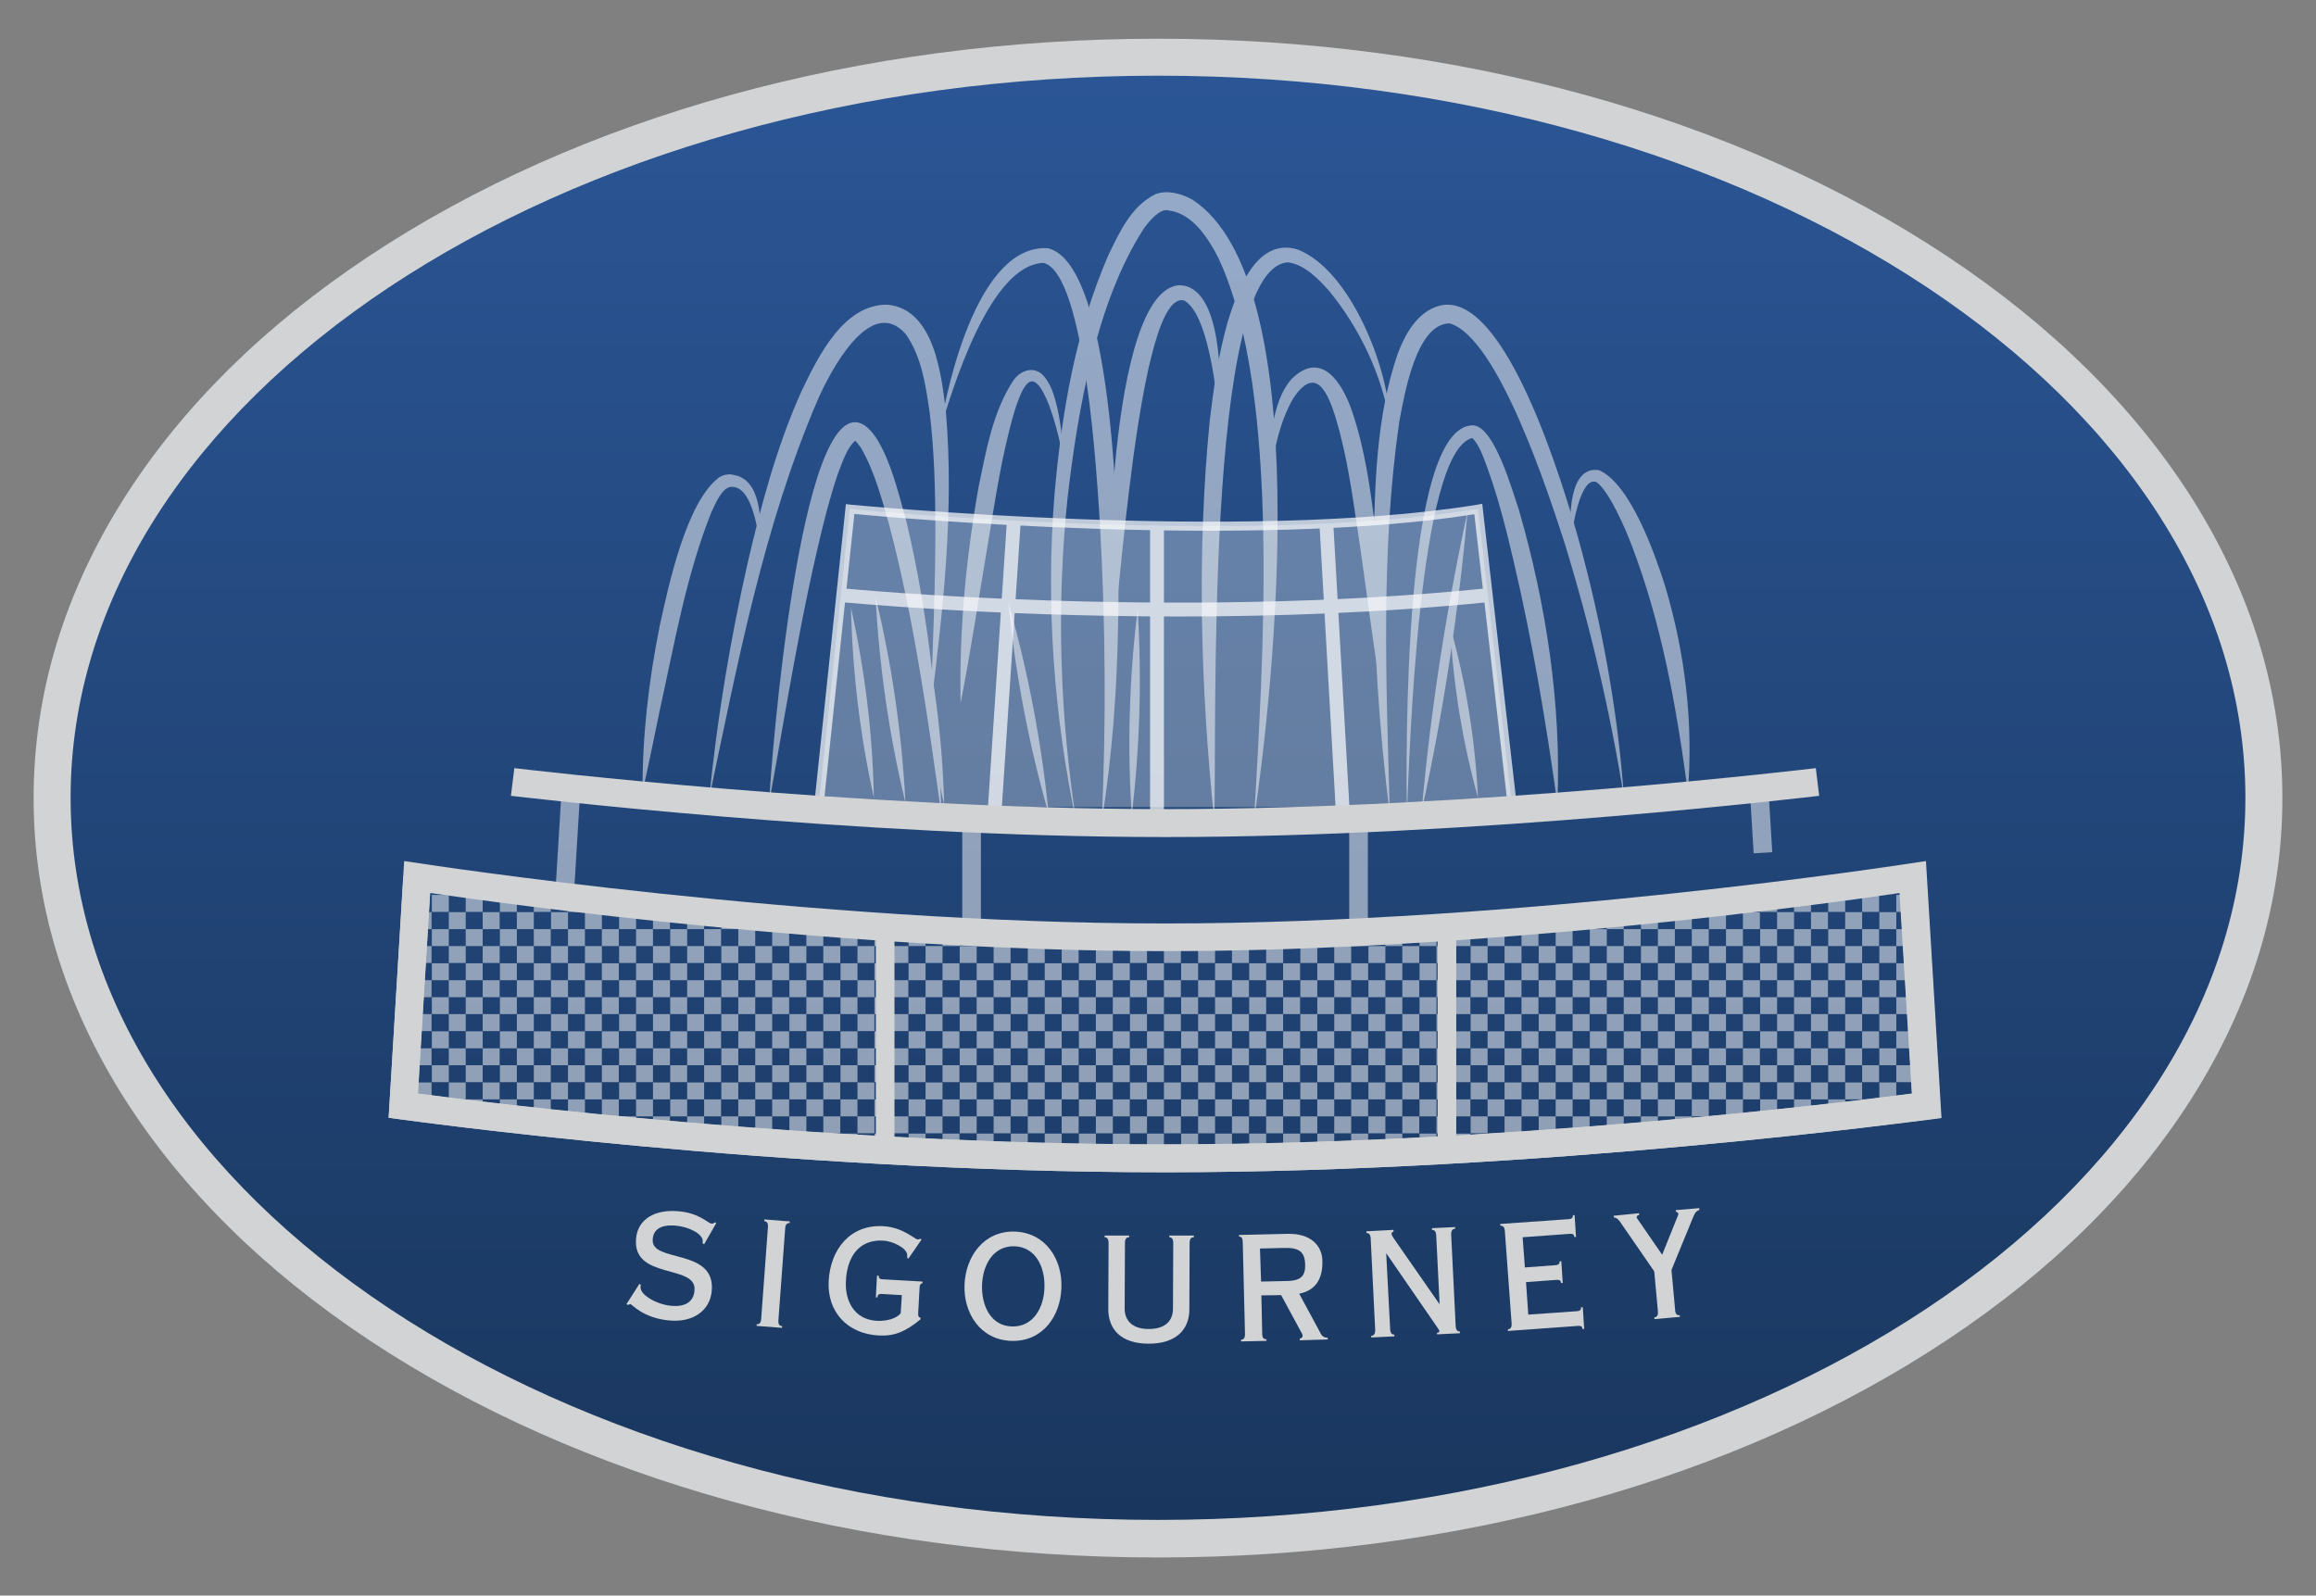 <?xml version="1.0" encoding="utf-8"?>
<!-- Generator: Adobe Illustrator 19.0.0, SVG Export Plug-In . SVG Version: 6.00 Build 0)  -->
<svg version="1.1" id="Layer_1" xmlns="http://www.w3.org/2000/svg" xmlns:xlink="http://www.w3.org/1999/xlink" x="0px" y="0px"
	 viewBox="0 0 820 565" style="enable-background:new 0 0 820 565;" xml:space="preserve">
<rect x="0" y="0" width="820" height="565" fill="#808080" stroke="none"/>
<style type="text/css">
	.st0{clip-path:url(#SVGID_2_);}
	.st1{clip-path:url(#SVGID_4_);fill:url(#SVGID_5_);}
	.st2{clip-path:url(#SVGID_7_);fill:#D1D3D4;}
	.st3{opacity:0.5;clip-path:url(#SVGID_7_);}
	.st4{clip-path:url(#SVGID_9_);fill:#FFFFFF;}
	.st5{clip-path:url(#SVGID_11_);fill:#FFFFFF;}
	.st6{opacity:0.3;clip-path:url(#SVGID_7_);}
	.st7{clip-path:url(#SVGID_13_);fill:#FFFFFF;}
	.st8{opacity:0.7;clip-path:url(#SVGID_7_);}
	.st9{clip-path:url(#SVGID_15_);fill:#FFFFFF;}
	.st10{clip-path:url(#SVGID_17_);}
	.st11{clip-path:url(#SVGID_19_);fill:#FFFFFF;}
</style>
<g>
	<defs>
		<rect id="SVGID_1_" x="-90" y="-17.5" width="1000" height="600"/>
	</defs>
	<clipPath id="SVGID_2_">
		<use xlink:href="#SVGID_1_"  style="overflow:visible;"/>
	</clipPath>
	<g class="st0">
		<defs>
			<path id="SVGID_3_" d="M134.1,96.2C59.5,145.8,18.4,211.9,18.4,282.5c0,70.6,41.1,136.7,115.7,186.3c73.8,49,171.8,76,275.9,76
				s202.1-27,275.9-76c74.6-49.5,115.7-115.7,115.7-186.3c0-70.6-41.1-136.7-115.7-186.3c-73.8-49-171.8-76-275.9-76
				C305.9,20.3,207.9,47.2,134.1,96.2"/>
		</defs>
		<clipPath id="SVGID_4_">
			<use xlink:href="#SVGID_3_"  style="overflow:visible;"/>
		</clipPath>
		
			<linearGradient id="SVGID_5_" gradientUnits="userSpaceOnUse" x1="-90" y1="582.5" x2="-89" y2="582.5" gradientTransform="matrix(0 524.472 524.472 0 -305094.875 47222.73)">
			<stop  offset="0" style="stop-color:#2B5696"/>
			<stop  offset="1" style="stop-color:#19365D"/>
		</linearGradient>
		<rect x="18.4" y="20.3" class="st1" width="783.2" height="524.5"/>
	</g>
	<g class="st0">
		<defs>
			<rect id="SVGID_6_" x="-90" y="-17.5" width="1000" height="600"/>
		</defs>
		<clipPath id="SVGID_7_">
			<use xlink:href="#SVGID_6_"  style="overflow:visible;"/>
		</clipPath>
		<path class="st2" d="M410,26.8c212.6,0,385,114.5,385,255.7S622.6,538.2,410,538.2S25,423.7,25,282.5S197.4,26.8,410,26.8
			 M410,13.7c-105.4,0-204.7,27.4-279.5,77.1c-36.9,24.5-65.9,53.2-86.3,85.2c-21.4,33.7-32.3,69.5-32.3,106.6s10.9,72.9,32.3,106.6
			c20.4,32,49.4,60.7,86.3,85.2c74.9,49.7,174.1,77.1,279.5,77.1s204.7-27.4,279.5-77.1c36.9-24.5,65.9-53.2,86.3-85.2
			c21.4-33.7,32.3-69.5,32.3-106.6s-10.9-72.9-32.3-106.6c-20.4-32-49.4-60.7-86.3-85.2C614.7,41.1,515.4,13.7,410,13.7"/>
		<path class="st2" d="M226.4,454.6l0.5,0.4c-0.1,0.3-0.1,0.5-0.1,0.8c-0.2,2.7,5.8,6.2,11,6.6c4.5,0.4,7.8-1.2,8.1-5.5
			c0.8-9.4-22-3.6-20.7-18.3c0.6-7,6.8-10.4,14.9-9.7c3.9,0.3,6.5,1.4,8.3,2.4c1.8,1,2.9,1.9,3.5,2c0.3,0,0.8,0,1.2-0.5l0.5,0.3
			l-4.3,7.5l-0.6-0.4c0.1-0.2,0.1-0.4,0.1-0.6c0.2-2.7-5-5.2-9.5-5.6c-5.8-0.5-8,1.7-8.2,4.9c-0.7,8.4,22.3,2.9,20.9,18.2
			c-0.6,7-6.6,11.2-14.8,10.5c-9.6-0.8-13.4-5.8-14-5.8c-0.3,0-0.6,0.1-0.8,0.3l-0.6-0.3L226.4,454.6z"/>
		<path class="st2" d="M275.6,467.5c-0.1,1.6,0.5,2,1.3,2.1l0,0.6l-9-0.7l0-0.6c0.8,0.1,1.5-0.3,1.6-1.9l2.4-32.5
			c0.1-1.6-0.5-2-1.3-2.1l0-0.6l9,0.7l0,0.6c-0.8-0.1-1.5,0.3-1.6,1.9L275.6,467.5z"/>
		<path class="st2" d="M326.6,453.8l0,0.6c-0.6,0.1-1,0.5-1,1.4l-0.5,9c-0.1,1.3,0.2,1.7,0.8,1.8l0,0.6c-5.4,4.4-9.3,6-14.8,5.7
			c-11.1-0.6-18.3-8.4-17.7-19.3c0.6-11.2,7.6-20.1,19.4-19.4c3.5,0.2,6.3,1.4,8.3,2.5c2,1.1,3.3,2.2,3.9,2.2c0.3,0,0.6-0.1,0.8-0.3
			l0.5,0.3l-4.7,6.8l-0.4-0.3l0-0.9c0.1-2.5-5.1-5-8.4-5.2c-8.9-0.5-12.9,6-13.3,14.3c-0.4,6.7,2.7,13.6,10.9,14.1
			c3.4,0.2,7.1-0.8,8.5-2.7l0.4-6.4l-7-0.4c-1.3-0.1-1.6,0.4-1.6,1.2l-0.6,0l0.4-7.7l0.6,0c0,0.7,0.2,1.3,1.5,1.3L326.6,453.8z"/>
		<path class="st2" d="M359.3,436.1c11,0.4,16.9,9.9,16.5,19.9c-0.3,10.1-6.7,19.2-17.8,18.8c-11-0.4-16.9-9.9-16.5-19.9
			C341.9,444.9,348.3,435.8,359.3,436.1 M358.3,469.7c7.5,0.2,11.3-6.6,11.5-13.8c0.2-7.3-3.1-14.3-10.6-14.6
			c-7.5-0.2-11.3,6.6-11.5,13.8C347.5,462.4,350.8,469.5,358.3,469.7"/>
		<path class="st2" d="M421.1,463.7c0,6.9-4.5,12.1-14.4,12.1c-10,0-14.3-5.3-14.3-12.2l0.1-23.5c0-1.6-0.7-2-1.4-2l0-0.6l8.7,0
			l0,0.6c-0.8,0-1.5,0.4-1.5,2l-0.1,23.3c0,4,2.5,7.2,8.5,7.2c6.1,0,8.6-3.1,8.6-7.2l0.1-23.3c0-1.6-0.7-2-1.4-2l0-0.6l8.7,0l0,0.6
			c-0.8,0-1.5,0.4-1.5,2L421.1,463.7z"/>
		<path class="st2" d="M446.6,458.7l0.3,13.6c0,1.6,0.7,2,1.5,1.9l0,0.6l-9,0.2l0-0.6c0.8,0,1.4-0.5,1.4-2l-0.8-32.6
			c0-1.6-0.7-2-1.3-1.9l0-0.6l17.2-0.4c8.3-0.2,12.2,4.3,12.3,9.5c0.2,6.8-2.7,10.6-8.2,11.7l7.5,13.9c0.5,1.1,1.3,1.7,2.6,1.7
			l0,0.6l-9.9,0.3l0-0.6c0.6-0.1,1-0.5,1-1c0-0.2,0-0.5-0.4-1.1l-7.2-13.3L446.6,458.7z M446.5,453.8l9.3-0.2c5-0.1,6.4-2,6.3-5.8
			c-0.1-4.8-2.4-6.1-7.8-5.9l-8.2,0.2L446.5,453.8z"/>
		<path class="st2" d="M515.4,469.6c0.1,1.6,0.8,1.9,1.5,1.9l0,0.6l-8.1,0.4l0-0.6c0.6,0,0.8-0.1,0.8-0.5c0-0.4-0.3-0.8-0.8-1.5
			l-17.9-26l-0.1,0l1.4,26.8c0.1,1.6,0.8,1.9,1.5,1.9l0,0.6l-8.2,0.4l0-0.6c0.8,0,1.4-0.5,1.4-2l-1.6-32.5c-0.1-1.6-0.8-1.9-1.5-1.9
			l0-0.6l9.6-0.5l0,0.6c-0.5,0.2-0.7,0.3-0.7,0.8c0,0.5,0.3,0.8,0.7,1.5l16.2,23.3l0.1,0l-1.2-24.3c-0.1-1.6-0.8-1.9-1.5-1.9l0-0.6
			l8.2-0.4l0,0.6c-0.8,0-1.4,0.5-1.4,2L515.4,469.6z"/>
		<path class="st2" d="M532.8,435.9c-0.1-1.6-0.8-1.9-1.6-1.9l0-0.6l24.2-1.7c1.3-0.1,1.5-0.6,1.5-1.4l0.6,0l0.5,7.7l-0.6,0
			c-0.1-0.7-0.3-1.2-1.6-1.1l-16.6,1.2l-0.1,0l0.8,10.7l0.1,0l10.7-0.8c1.3-0.1,1.5-0.6,1.5-1.4l0.6,0l0.5,7.7l-0.6,0
			c-0.1-0.7-0.3-1.2-1.6-1.1l-10.7,0.8l-0.1,0l0.8,11.5l17.2-1.2c1.3-0.1,1.5-0.6,1.5-1.4l0.6,0l0.5,7.7l-0.6,0
			c-0.1-0.7-0.3-1.2-1.6-1.1l-24.8,1.8l0-0.6c0.8-0.1,1.4-0.5,1.3-2.1L532.8,435.9z"/>
		<path class="st2" d="M580.3,429.6l0.1,0.6c-0.7,0.2-0.9,0.3-0.9,0.8c0,0.4,0.4,0.8,0.6,1.1l8.4,12.2l5.6-13.9
			c0.1-0.2,0.1-0.4,0.1-0.7c0-0.3-0.3-0.5-0.8-0.6l-0.1-0.6l8.3-0.7l0.1,0.6c-1.5,0.6-1.7,1.4-2.4,3l-7.5,18.3l1.3,14.2
			c0.1,1.6,0.8,1.9,1.6,1.8l0.1,0.6l-9,0.8l-0.1-0.6c0.8-0.1,1.4-0.5,1.3-2.1l-1.3-14.2l-12.2-17.7c-0.4-0.5-1-1.3-2.1-1.4l-0.1-0.6
			L580.3,429.6z"/>
		<g class="st3">
			<g>
				<defs>
					<rect id="SVGID_8_" x="196.6" y="277.4" width="431.8" height="51.8"/>
				</defs>
				<clipPath id="SVGID_9_">
					<use xlink:href="#SVGID_8_"  style="overflow:visible;"/>
				</clipPath>
				
					<rect x="603.8" y="294.2" transform="matrix(6.078351e-002 0.998 -0.998 6.078351e-002 882.903 -343.255)" class="st4" width="40" height="6.6"/>
				
					<rect x="197.8" y="277.5" transform="matrix(0.998 6.083376e-002 -6.083376e-002 0.998 18.471 -11.681)" class="st4" width="6.6" height="40"/>
				<rect x="340.7" y="289.1" class="st4" width="6.6" height="40"/>
				<rect x="477.7" y="289.1" class="st4" width="6.6" height="40"/>
			</g>
		</g>
		<g class="st3">
			<g>
				<defs>
					<rect id="SVGID_10_" x="227.5" y="68" width="370.7" height="223.1"/>
				</defs>
				<clipPath id="SVGID_11_">
					<use xlink:href="#SVGID_10_"  style="overflow:visible;"/>
				</clipPath>
				<path class="st5" d="M340.1,249c-0.5-25.7,1.9-51.4,6.4-76.7c2.7-12.8,4.9-26.1,12.1-37.3c2.5-3.9,7.6-5.7,11-1.8
					c2.5,3,3.4,6.2,4.3,9.4c1.6,6.3,2.3,12.7,2.5,19.2c-1.3-6.3-2.8-12.5-5-18.4c-5.5-13.9-8.8-8.6-12.3,2.5
					c-4.4,15.1-6.7,30.9-9.3,46.5C346.7,210.6,343.7,230.8,340.1,249"/>
				<path class="st5" d="M444,290.4c3-54.1,9.9-150.9-12.6-199c-3.7-7.3-9.4-16-17.8-16.9c-2.6-0.7-6,2.8-8.6,6.4
					c-16.9,26.1-23.4,64.4-27,95.2c-4,38.2-2.8,76.9,3.1,115.1c-8-37.8-10.8-76.8-7.8-115.5c2.5-29,7.4-58.3,19.1-85.3
					c3.9-8,8-17.3,16.6-21.6c4.3-1.7,9.4-0.2,13.2,1.9C466.2,99.6,451.1,242.6,444,290.4"/>
				<path class="st5" d="M269.1,192.4c-1-5.5-3-20-9.9-20c-3.4-0.3-6,6.2-7.3,8.9c-9,22.5-13.1,46.7-18.3,70.2
					c-2,9.6-3.9,19.2-6.1,28.8c-0.1-19.7,2.2-39.4,6.1-58.8c3.1-14.1,9.3-43.4,20.8-52.3c1.4-1,3.4-1.5,5.2-1.1l-0.4,0
					C269.6,169.2,269.6,184.6,269.1,192.4"/>
				<path class="st5" d="M272.3,284.4C273,268.9,283.3,140.5,305,150c8.5,4,13.4,25.8,15.9,34.6c8.1,34,11.6,69,12.4,103.9
					c-4.8-34.4-9.6-68.8-18.4-102.4c-2.7-9.4-5.2-19.1-10.1-27.6c-0.7-1-1.5-2-2-2.4c-0.3-0.2-0.3-0.1,0.1-0.1
					c-2.5,1.9-4.2,6.4-5.5,9.8c-2,5.2-3.5,10.8-5,16.3C283.8,215.8,278.5,250.2,272.3,284.4"/>
				<path class="st5" d="M251.1,282.6c2.8-28,7.4-55.8,13.6-83.2c4.8-20.6,10.3-41.3,19-60.7c5.8-12.1,14.9-31.2,30.7-30.8
					c16.5,1.8,18.9,24.9,20.5,37.8c3,35.2-1,70.6-5.4,105.4c0.9-28.1,2.4-56.1,1.3-84c-0.3-7-0.8-13.9-1.6-20.7
					c-1.4-9.8-2.9-20.3-8.6-28.2c-12.5-13.9-26.6,13.3-31,23.2C270.3,186.3,261.2,234.8,251.1,282.6"/>
				<path class="st5" d="M332.7,152.8c3-18.4,14.1-66.4,38.3-64.9c24.3,5.6,25.5,109.4,24.9,132.1c-0.4,23.6-2,47.2-5.8,70.5
					c1.6-35.3,1.3-70.5-0.7-105.7c-1-15.2-5.1-88-19.9-91.7C350.6,93.6,337.3,137.2,332.7,152.8"/>
				<path class="st5" d="M393.3,233c-2-20.7-0.9-129.5,24-132c15.7-0.2,15.1,35.3,14.5,46.2c-1.5-9.8-4-35.8-12.5-40.8
					C403,101.9,396.1,217.3,393.3,233"/>
				<path class="st5" d="M429.9,290.4c-4.8-46.9-6.2-94.2-1.6-141.3c1.4-11.8,3.1-23.6,6.4-35.2c3.3-10.6,10-29.9,24.6-25.6
					c18.9,7.2,32.6,42.5,32.8,61.5c-2.8-17.1-10.7-33.6-21.6-46.9c-3.9-4.3-8.6-9.2-14.4-10C426.2,94.3,431,262,429.9,290.4"/>
				<path class="st5" d="M449.4,170.2c-0.4-6.9,0.1-13.9,1.4-20.8c1.1-5.3,2.7-10.8,6.4-15.1c10.8-10.8,18.3,1.7,21.6,11.6
					c4.5,13.4,6.4,27.2,8.1,41.1c2.2,20.6,3.3,41.3,2.8,62.1c-3.6-20.4-5.9-40.8-9-61.3c-2-13.4-3.9-27-7.8-39.9
					c-2.8-9-7.1-18.9-15.1-6.7C452.8,149.9,451,160.2,449.4,170.2"/>
				<path class="st5" d="M492.1,288.6c-3.9-30.9-5.9-62.1-5.8-93.2c0.5-23.5,0.8-47.6,8.6-70.2c2.6-6.9,7-15,15-17
					c23.3-5.5,43.9,64.8,48.9,82.4c8.3,30.1,14,60.9,16.2,92c-4.9-30.7-12-61-21.1-90.5c-5.5-17-23.6-72.9-40.7-77.6
					c-11.9,0.2-16,25.5-17.8,35C488.8,195.3,490.8,242.2,492.1,288.6"/>
				<path class="st5" d="M498.1,289.1c-0.2-20.5-1.7-138.6,23.5-138.5c7.6,0.5,13.9,23.4,16.2,30c9.7,33.7,15.1,69,13.6,104
					c-4-28.9-8.8-57.3-15.4-85.5c-2.6-11.2-5.4-22.4-9.3-33.2c-1.4-3.7-2.8-8.2-5.4-10.8C502.1,159.7,499,267.8,498.1,289.1"/>
				<path class="st5" d="M556.2,190.9c-0.6-7-0.9-26.2,10-24.4c11.2,5,19.9,30.1,23.4,41.2c7,23.5,10,48.3,8,72.7
					c-4-29.8-9.2-59.5-20-87.6c-2.1-5.5-4.6-11-7.5-16c-1.3-2.1-3-4.8-4.9-6.1C559.5,168.6,556.8,186.9,556.2,190.9"/>
				<path class="st5" d="M301.3,215.2c4.9,22.1,7.7,44.7,8.1,67.3C304.5,260.4,301.8,237.8,301.3,215.2"/>
				<path class="st5" d="M310,211.4c5.8,23.9,9.3,48.3,10.6,72.9C314.8,260.4,311.3,236,310,211.4"/>
				<path class="st5" d="M325.6,215.8c5.1,22.7,8.1,45.9,8.7,69.2C329.2,262.3,326.3,239.1,325.6,215.8"/>
				<path class="st5" d="M357,213.3c7,24.5,11.8,49.6,14.3,75C364.3,263.8,359.5,238.6,357,213.3"/>
				<path class="st5" d="M402.8,215.8c1.5,24.3,0.8,48.7-2.1,72.9C399.1,264.4,399.8,240,402.8,215.8"/>
				<path class="st5" d="M519.6,181.2c-3.2,35.7-8.6,71.2-16.3,106.3C506.5,251.7,512,216.2,519.6,181.2"/>
				<path class="st5" d="M523.3,282.5c-5.5-19.8-8.8-40.3-9.9-60.8C519,241.5,522.3,261.9,523.3,282.5"/>
			</g>
		</g>
		<g class="st6">
			<g>
				<defs>
					<rect id="SVGID_12_" x="289.8" y="180.2" width="245.7" height="105.6"/>
				</defs>
				<clipPath id="SVGID_13_">
					<use xlink:href="#SVGID_12_"  style="overflow:visible;"/>
				</clipPath>
				<path class="st7" d="M289.8,285.8l11.1-105.6c0,0,138.3,13.7,222.4,0l12.1,105.6"/>
			</g>
		</g>
		<g class="st8">
			<g>
				<defs>
					<rect id="SVGID_14_" x="288.2" y="178.3" width="248.9" height="111.2"/>
				</defs>
				<clipPath id="SVGID_15_">
					<use xlink:href="#SVGID_14_"  style="overflow:visible;"/>
				</clipPath>
				<path class="st9" d="M533.9,286l-11.9-103.9c-78.6,12.4-203.8,1.4-219.5-0.1L291.5,286l-3.3-0.3l11.3-107.2l1.6,0.2
					c1.4,0.1,139.1,13.5,222,0l1.7-0.3l12.3,107.3L533.9,286z"/>
				<path class="st9" d="M417.4,218.3c-67.5,0-119.1-5.1-119.9-5.1l0.5-4.9c1.2,0.1,116.8,11.4,228.6,0l0.5,4.9
					C489.5,217,451.4,218.3,417.4,218.3"/>
				
					<rect x="353" y="184.3" transform="matrix(0.998 6.607275e-002 -6.607275e-002 0.998 16.401 -22.971)" class="st9" width="4.9" height="104.4"/>
				
					<rect x="420.4" y="234.9" transform="matrix(5.682510e-002 0.998 -0.998 5.682510e-002 682.589 -247.771)" class="st9" width="104.1" height="4.9"/>
				<rect x="407.2" y="185.4" class="st9" width="4.9" height="103.9"/>
			</g>
		</g>
		<path class="st2" d="M412.5,296.4c-110.5,0-230.4-14.5-231.6-14.6l1.2-9.8c1.2,0.1,120.6,14.5,230.4,14.5
			c110.9,0,229.2-14.4,230.4-14.5l1.2,9.8C642.9,281.9,524,296.4,412.5,296.4"/>
		<g class="st3">
			<g>
				<defs>
					<rect id="SVGID_16_" x="128.7" y="310.4" width="584.9" height="103"/>
				</defs>
				<clipPath id="SVGID_17_">
					<use xlink:href="#SVGID_16_"  style="overflow:visible;"/>
				</clipPath>
				<g class="st10">
					<defs>
						<path id="SVGID_18_" d="M682.2,391.4c0,0-133.9,18.7-269.7,18.7c-138.9,0-269.7-18.7-269.7-18.7l4.9-81
							c0,0,137.1,21.4,264.8,21.4c129,0,264.8-21.4,264.8-21.4L682.2,391.4z"/>
					</defs>
					<clipPath id="SVGID_19_">
						<use xlink:href="#SVGID_18_"  style="overflow:visible;"/>
					</clipPath>
					<path class="st11" d="M134.7,323h-6v-6h6V323z M140.8,323h-6v6h6V323z M134.7,329h-6v6h6V329z M140.8,335h-6v6h6V335z
						 M134.7,341.1h-6v6h6V341.1z M140.8,347.1h-6v6h6V347.1z M134.7,353.1h-6v6h6V353.1z M140.8,359.1h-6v6h6V359.1z M134.7,365.2
						h-6v6h6V365.2z M140.8,371.2h-6v6h6V371.2z M134.7,377.2h-6v6h6V377.2z M140.8,383.3h-6v6h6V383.3z M134.7,389.3h-6v6h6V389.3z
						 M140.8,395.3h-6v6h6V395.3z M134.7,401.4h-6v6h6V401.4z M140.8,407.4h-6v6h6V407.4z M146.8,316.9h-6v6h6V316.9z M152.8,323h-6
						v6h6V323z M146.8,329h-6v6h6V329z M152.8,335h-6v6h6V335z M146.8,341.1h-6v6h6V341.1z M152.8,347.1h-6v6h6V347.1z M146.8,353.1
						h-6v6h6V353.1z M152.8,359.1h-6v6h6V359.1z M146.8,365.2h-6v6h6V365.2z M152.8,371.2h-6v6h6V371.2z M146.8,377.2h-6v6h6V377.2z
						 M152.8,383.3h-6v6h6V383.3z M146.8,389.3h-6v6h6V389.3z M152.8,395.3h-6v6h6V395.3z M146.8,401.4h-6v6h6V401.4z M152.8,407.4
						h-6v6h6V407.4z M158.9,316.9h-6v6h6V316.9z M164.9,323h-6v6h6V323z M158.9,329h-6v6h6V329z M164.9,335h-6v6h6V335z
						 M158.9,341.1h-6v6h6V341.1z M164.9,347.1h-6v6h6V347.1z M158.9,353.1h-6v6h6V353.1z M164.9,359.1h-6v6h6V359.1z M158.9,365.2
						h-6v6h6V365.2z M164.9,371.2h-6v6h6V371.2z M158.9,377.2h-6v6h6V377.2z M164.9,383.3h-6v6h6V383.3z M158.9,389.3h-6v6h6V389.3z
						 M164.9,395.3h-6v6h6V395.3z M158.9,401.4h-6v6h6V401.4z M164.9,407.4h-6v6h6V407.4z M170.9,316.9h-6v6h6V316.9z M176.9,323h-6
						v6h6V323z M170.9,329h-6v6h6V329z M176.9,335h-6v6h6V335z M170.9,341.1h-6v6h6V341.1z M176.9,347.1h-6v6h6V347.1z M170.9,353.1
						h-6v6h6V353.1z M176.9,359.1h-6v6h6V359.1z M170.9,365.2h-6v6h6V365.2z M176.9,371.2h-6v6h6V371.2z M170.9,377.2h-6v6h6V377.2z
						 M176.9,383.3h-6v6h6V383.3z M170.9,389.3h-6v6h6V389.3z M176.9,395.3h-6v6h6V395.3z M170.9,401.4h-6v6h6V401.4z M176.9,407.4
						h-6v6h6V407.4z M183,316.9h-6v6h6V316.9z M189,323h-6v6h6V323z M183,329h-6v6h6V329z M189,335h-6v6h6V335z M183,341.1h-6v6h6
						V341.1z M189,347.1h-6v6h6V347.1z M183,353.1h-6v6h6V353.1z M189,359.1h-6v6h6V359.1z M183,365.2h-6v6h6V365.2z M189,371.2h-6
						v6h6V371.2z M183,377.2h-6v6h6V377.2z M189,383.3h-6v6h6V383.3z M183,389.3h-6v6h6V389.3z M189,395.3h-6v6h6V395.3z M183,401.4
						h-6v6h6V401.4z M189,407.4h-6v6h6V407.4z M195,316.9h-6v6h6V316.9z M201.1,323h-6v6h6V323z M195,329h-6v6h6V329z M201.1,335h-6
						v6h6V335z M195,341.1h-6v6h6V341.1z M201.1,347.1h-6v6h6V347.1z M195,353.1h-6v6h6V353.1z M201.1,359.1h-6v6h6V359.1z
						 M195,365.2h-6v6h6V365.2z M201.1,371.2h-6v6h6V371.2z M195,377.2h-6v6h6V377.2z M201.1,383.3h-6v6h6V383.3z M195,389.3h-6v6h6
						V389.3z M201.1,395.3h-6v6h6V395.3z M195,401.4h-6v6h6V401.4z M201.1,407.4h-6v6h6V407.4z M207.1,316.9h-6v6h6V316.9z
						 M213.1,323h-6v6h6V323z M207.1,329h-6v6h6V329z M213.1,335h-6v6h6V335z M207.1,341.1h-6v6h6V341.1z M213.1,347.1h-6v6h6V347.1
						z M207.1,353.1h-6v6h6V353.1z M213.1,359.1h-6v6h6V359.1z M207.1,365.2h-6v6h6V365.2z M213.1,371.2h-6v6h6V371.2z M207.1,377.2
						h-6v6h6V377.2z M213.1,383.3h-6v6h6V383.3z M207.1,389.3h-6v6h6V389.3z M213.1,395.3h-6v6h6V395.3z M207.1,401.4h-6v6h6V401.4z
						 M213.1,407.4h-6v6h6V407.4z M219.1,316.9h-6v6h6V316.9z M225.2,323h-6v6h6V323z M219.1,329h-6v6h6V329z M225.2,335h-6v6h6V335
						z M219.1,341.1h-6v6h6V341.1z M225.2,347.1h-6v6h6V347.1z M219.1,353.1h-6v6h6V353.1z M225.2,359.1h-6v6h6V359.1z M219.1,365.2
						h-6v6h6V365.2z M225.2,371.2h-6v6h6V371.2z M219.1,377.2h-6v6h6V377.2z M225.2,383.3h-6v6h6V383.3z M219.1,389.3h-6v6h6V389.3z
						 M225.2,395.3h-6v6h6V395.3z M219.1,401.4h-6v6h6V401.4z M225.2,407.4h-6v6h6V407.4z M231.2,316.9h-6v6h6V316.9z M237.2,323h-6
						v6h6V323z M231.2,329h-6v6h6V329z M237.2,335h-6v6h6V335z M231.2,341.1h-6v6h6V341.1z M237.2,347.1h-6v6h6V347.1z M231.2,353.1
						h-6v6h6V353.1z M237.2,359.1h-6v6h6V359.1z M231.2,365.2h-6v6h6V365.2z M237.2,371.2h-6v6h6V371.2z M231.2,377.2h-6v6h6V377.2z
						 M237.2,383.3h-6v6h6V383.3z M231.2,389.3h-6v6h6V389.3z M237.2,395.3h-6v6h6V395.3z M231.2,401.4h-6v6h6V401.4z M237.2,407.4
						h-6v6h6V407.4z M243.3,316.9h-6v6h6V316.9z M249.3,323h-6v6h6V323z M243.3,329h-6v6h6V329z M249.3,335h-6v6h6V335z
						 M243.3,341.1h-6v6h6V341.1z M249.3,347.1h-6v6h6V347.1z M243.3,353.1h-6v6h6V353.1z M249.3,359.1h-6v6h6V359.1z M243.3,365.2
						h-6v6h6V365.2z M249.3,371.2h-6v6h6V371.2z M243.3,377.2h-6v6h6V377.2z M249.3,383.3h-6v6h6V383.3z M243.3,389.3h-6v6h6V389.3z
						 M249.3,395.3h-6v6h6V395.3z M243.3,401.4h-6v6h6V401.4z M249.3,407.4h-6v6h6V407.4z M255.3,316.9h-6v6h6V316.9z M261.4,323h-6
						v6h6V323z M255.3,329h-6v6h6V329z M261.4,335h-6v6h6V335z M255.3,341.1h-6v6h6V341.1z M261.4,347.1h-6v6h6V347.1z M255.3,353.1
						h-6v6h6V353.1z M261.4,359.1h-6v6h6V359.1z M255.3,365.2h-6v6h6V365.2z M261.4,371.2h-6v6h6V371.2z M255.3,377.2h-6v6h6V377.2z
						 M261.4,383.3h-6v6h6V383.3z M255.3,389.3h-6v6h6V389.3z M261.4,395.3h-6v6h6V395.3z M255.3,401.4h-6v6h6V401.4z M261.4,407.4
						h-6v6h6V407.4z M267.4,316.9h-6v6h6V316.9z M273.4,323h-6v6h6V323z M267.4,329h-6v6h6V329z M273.4,335h-6v6h6V335z
						 M267.4,341.1h-6v6h6V341.1z M273.4,347.1h-6v6h6V347.1z M267.4,353.1h-6v6h6V353.1z M273.4,359.1h-6v6h6V359.1z M267.4,365.2
						h-6v6h6V365.2z M273.4,371.2h-6v6h6V371.2z M267.4,377.2h-6v6h6V377.2z M273.4,383.3h-6v6h6V383.3z M267.4,389.3h-6v6h6V389.3z
						 M273.4,395.3h-6v6h6V395.3z M267.4,401.4h-6v6h6V401.4z M273.4,407.4h-6v6h6V407.4z M279.4,316.9h-6v6h6V316.9z M285.5,323h-6
						v6h6V323z M279.4,329h-6v6h6V329z M285.5,335h-6v6h6V335z M279.4,341.1h-6v6h6V341.1z M285.5,347.1h-6v6h6V347.1z M279.4,353.1
						h-6v6h6V353.1z M285.5,359.1h-6v6h6V359.1z M279.4,365.2h-6v6h6V365.2z M285.5,371.2h-6v6h6V371.2z M279.4,377.2h-6v6h6V377.2z
						 M285.5,383.3h-6v6h6V383.3z M279.4,389.3h-6v6h6V389.3z M285.5,395.3h-6v6h6V395.3z M279.4,401.4h-6v6h6V401.4z M285.5,407.4
						h-6v6h6V407.4z M291.5,316.9h-6v6h6V316.9z M297.5,323h-6v6h6V323z M291.5,329h-6v6h6V329z M297.5,335h-6v6h6V335z
						 M291.5,341.1h-6v6h6V341.1z M297.5,347.1h-6v6h6V347.1z M291.5,353.1h-6v6h6V353.1z M297.5,359.1h-6v6h6V359.1z M291.5,365.2
						h-6v6h6V365.2z M297.5,371.2h-6v6h6V371.2z M291.5,377.2h-6v6h6V377.2z M297.5,383.3h-6v6h6V383.3z M291.5,389.3h-6v6h6V389.3z
						 M297.5,395.3h-6v6h6V395.3z M291.5,401.4h-6v6h6V401.4z M297.5,407.4h-6v6h6V407.4z M303.6,316.9h-6v6h6V316.9z M309.6,323h-6
						v6h6V323z M303.6,329h-6v6h6V329z M309.6,335h-6v6h6V335z M303.6,341.1h-6v6h6V341.1z M309.6,347.1h-6v6h6V347.1z M303.6,353.1
						h-6v6h6V353.1z M309.6,359.1h-6v6h6V359.1z M303.6,365.2h-6v6h6V365.2z M309.6,371.2h-6v6h6V371.2z M303.6,377.2h-6v6h6V377.2z
						 M309.6,383.3h-6v6h6V383.3z M303.6,389.3h-6v6h6V389.3z M309.6,395.3h-6v6h6V395.3z M303.6,401.4h-6v6h6V401.4z M309.6,407.4
						h-6v6h6V407.4z M315.6,316.9h-6v6h6V316.9z M321.6,323h-6v6h6V323z M315.6,329h-6v6h6V329z M321.6,335h-6v6h6V335z
						 M315.6,341.1h-6v6h6V341.1z M321.6,347.1h-6v6h6V347.1z M315.6,353.1h-6v6h6V353.1z M321.6,359.1h-6v6h6V359.1z M315.6,365.2
						h-6v6h6V365.2z M321.6,371.2h-6v6h6V371.2z M315.6,377.2h-6v6h6V377.2z M321.6,383.3h-6v6h6V383.3z M315.6,389.3h-6v6h6V389.3z
						 M321.6,395.3h-6v6h6V395.3z M315.6,401.4h-6v6h6V401.4z M321.6,407.4h-6v6h6V407.4z M327.7,316.9h-6v6h6V316.9z M333.7,323h-6
						v6h6V323z M327.7,329h-6v6h6V329z M333.7,335h-6v6h6V335z M327.7,341.1h-6v6h6V341.1z M333.7,347.1h-6v6h6V347.1z M327.7,353.1
						h-6v6h6V353.1z M333.7,359.1h-6v6h6V359.1z M327.7,365.2h-6v6h6V365.2z M333.7,371.2h-6v6h6V371.2z M327.7,377.2h-6v6h6V377.2z
						 M333.7,383.3h-6v6h6V383.3z M327.7,389.3h-6v6h6V389.3z M333.7,395.3h-6v6h6V395.3z M327.7,401.4h-6v6h6V401.4z M333.7,407.4
						h-6v6h6V407.4z M339.7,316.9h-6v6h6V316.9z M345.8,323h-6v6h6V323z M339.7,329h-6v6h6V329z M345.8,335h-6v6h6V335z
						 M339.7,341.1h-6v6h6V341.1z M345.8,347.1h-6v6h6V347.1z M339.7,353.1h-6v6h6V353.1z M345.8,359.1h-6v6h6V359.1z M339.7,365.2
						h-6v6h6V365.2z M345.8,371.2h-6v6h6V371.2z M339.7,377.2h-6v6h6V377.2z M345.8,383.3h-6v6h6V383.3z M339.7,389.3h-6v6h6V389.3z
						 M345.8,395.3h-6v6h6V395.3z M339.7,401.4h-6v6h6V401.4z M345.8,407.4h-6v6h6V407.4z M351.8,316.9h-6v6h6V316.9z M357.8,323h-6
						v6h6V323z M351.8,329h-6v6h6V329z M357.8,335h-6v6h6V335z M351.8,341.1h-6v6h6V341.1z M357.8,347.1h-6v6h6V347.1z M351.8,353.1
						h-6v6h6V353.1z M357.8,359.1h-6v6h6V359.1z M351.8,365.2h-6v6h6V365.2z M357.8,371.2h-6v6h6V371.2z M351.8,377.2h-6v6h6V377.2z
						 M357.8,383.3h-6v6h6V383.3z M351.8,389.3h-6v6h6V389.3z M357.8,395.3h-6v6h6V395.3z M351.8,401.4h-6v6h6V401.4z M357.8,407.4
						h-6v6h6V407.4z M363.9,316.9h-6v6h6V316.9z M369.9,323h-6v6h6V323z M363.9,329h-6v6h6V329z M369.9,335h-6v6h6V335z
						 M363.9,341.1h-6v6h6V341.1z M369.9,347.1h-6v6h6V347.1z M363.9,353.1h-6v6h6V353.1z M369.9,359.1h-6v6h6V359.1z M363.9,365.2
						h-6v6h6V365.2z M369.9,371.2h-6v6h6V371.2z M363.9,377.2h-6v6h6V377.2z M369.9,383.3h-6v6h6V383.3z M363.9,389.3h-6v6h6V389.3z
						 M369.9,395.3h-6v6h6V395.3z M363.9,401.4h-6v6h6V401.4z M369.9,407.4h-6v6h6V407.4z M375.9,316.9h-6v6h6V316.9z M381.9,323h-6
						v6h6V323z M375.9,329h-6v6h6V329z M381.9,335h-6v6h6V335z M375.9,341.1h-6v6h6V341.1z M381.9,347.1h-6v6h6V347.1z M375.9,353.1
						h-6v6h6V353.1z M381.9,359.1h-6v6h6V359.1z M375.9,365.2h-6v6h6V365.2z M381.9,371.2h-6v6h6V371.2z M375.9,377.2h-6v6h6V377.2z
						 M381.9,383.3h-6v6h6V383.3z M375.9,389.3h-6v6h6V389.3z M381.9,395.3h-6v6h6V395.3z M375.9,401.4h-6v6h6V401.4z M381.9,407.4
						h-6v6h6V407.4z M388,316.9h-6v6h6V316.9z M394,323h-6v6h6V323z M388,329h-6v6h6V329z M394,335h-6v6h6V335z M388,341.1h-6v6h6
						V341.1z M394,347.1h-6v6h6V347.1z M388,353.1h-6v6h6V353.1z M394,359.1h-6v6h6V359.1z M388,365.2h-6v6h6V365.2z M394,371.2h-6
						v6h6V371.2z M388,377.2h-6v6h6V377.2z M394,383.3h-6v6h6V383.3z M388,389.3h-6v6h6V389.3z M394,395.3h-6v6h6V395.3z M388,401.4
						h-6v6h6V401.4z M394,407.4h-6v6h6V407.4z M400,316.9h-6v6h6V316.9z M406.1,323h-6v6h6V323z M400,329h-6v6h6V329z M406.1,335h-6
						v6h6V335z M400,341.1h-6v6h6V341.1z M406.1,347.1h-6v6h6V347.1z M400,353.1h-6v6h6V353.1z M406.1,359.1h-6v6h6V359.1z
						 M400,365.2h-6v6h6V365.2z M406.1,371.2h-6v6h6V371.2z M400,377.2h-6v6h6V377.2z M406.1,383.3h-6v6h6V383.3z M400,389.3h-6v6h6
						V389.3z M406.1,395.3h-6v6h6V395.3z M400,401.4h-6v6h6V401.4z M406.1,407.4h-6v6h6V407.4z M412.1,316.9h-6v6h6V316.9z
						 M418.1,323h-6v6h6V323z M412.1,329h-6v6h6V329z M418.1,335h-6v6h6V335z M412.1,341.1h-6v6h6V341.1z M418.1,347.1h-6v6h6V347.1
						z M412.1,353.1h-6v6h6V353.1z M418.1,359.1h-6v6h6V359.1z M412.1,365.2h-6v6h6V365.2z M418.1,371.2h-6v6h6V371.2z M412.1,377.2
						h-6v6h6V377.2z M418.1,383.3h-6v6h6V383.3z M412.1,389.3h-6v6h6V389.3z M418.1,395.3h-6v6h6V395.3z M412.1,401.4h-6v6h6V401.4z
						 M418.1,407.4h-6v6h6V407.4z M424.2,316.9h-6v6h6V316.9z M430.2,323h-6v6h6V323z M424.2,329h-6v6h6V329z M430.2,335h-6v6h6V335
						z M424.2,341.1h-6v6h6V341.1z M430.2,347.1h-6v6h6V347.1z M424.2,353.1h-6v6h6V353.1z M430.2,359.1h-6v6h6V359.1z M424.2,365.2
						h-6v6h6V365.2z M430.2,371.2h-6v6h6V371.2z M424.2,377.2h-6v6h6V377.2z M430.2,383.3h-6v6h6V383.3z M424.2,389.3h-6v6h6V389.3z
						 M430.2,395.3h-6v6h6V395.3z M424.2,401.4h-6v6h6V401.4z M430.2,407.4h-6v6h6V407.4z M436.2,316.9h-6v6h6V316.9z M442.2,323h-6
						v6h6V323z M436.2,329h-6v6h6V329z M442.2,335h-6v6h6V335z M436.2,341.1h-6v6h6V341.1z M442.2,347.1h-6v6h6V347.1z M436.2,353.1
						h-6v6h6V353.1z M442.2,359.1h-6v6h6V359.1z M436.2,365.2h-6v6h6V365.2z M442.2,371.2h-6v6h6V371.2z M436.2,377.2h-6v6h6V377.2z
						 M442.2,383.3h-6v6h6V383.3z M436.2,389.3h-6v6h6V389.3z M442.2,395.3h-6v6h6V395.3z M436.2,401.4h-6v6h6V401.4z M442.2,407.4
						h-6v6h6V407.4z M448.3,316.9h-6v6h6V316.9z M454.3,323h-6v6h6V323z M448.3,329h-6v6h6V329z M454.3,335h-6v6h6V335z
						 M448.3,341.1h-6v6h6V341.1z M454.3,347.1h-6v6h6V347.1z M448.3,353.1h-6v6h6V353.1z M454.3,359.1h-6v6h6V359.1z M448.3,365.2
						h-6v6h6V365.2z M454.3,371.2h-6v6h6V371.2z M448.3,377.2h-6v6h6V377.2z M454.3,383.3h-6v6h6V383.3z M448.3,389.3h-6v6h6V389.3z
						 M454.3,395.3h-6v6h6V395.3z M448.3,401.4h-6v6h6V401.4z M454.3,407.4h-6v6h6V407.4z M460.3,316.9h-6v6h6V316.9z M466.4,323h-6
						v6h6V323z M460.3,329h-6v6h6V329z M466.4,335h-6v6h6V335z M460.3,341.1h-6v6h6V341.1z M466.4,347.1h-6v6h6V347.1z M460.3,353.1
						h-6v6h6V353.1z M466.4,359.1h-6v6h6V359.1z M460.3,365.2h-6v6h6V365.2z M466.4,371.2h-6v6h6V371.2z M460.3,377.2h-6v6h6V377.2z
						 M466.4,383.3h-6v6h6V383.3z M460.3,389.3h-6v6h6V389.3z M466.4,395.3h-6v6h6V395.3z M460.3,401.4h-6v6h6V401.4z M466.4,407.4
						h-6v6h6V407.4z M472.4,316.9h-6v6h6V316.9z M478.4,323h-6v6h6V323z M472.4,329h-6v6h6V329z M478.4,335h-6v6h6V335z
						 M472.4,341.1h-6v6h6V341.1z M478.4,347.1h-6v6h6V347.1z M472.4,353.1h-6v6h6V353.1z M478.4,359.1h-6v6h6V359.1z M472.4,365.2
						h-6v6h6V365.2z M478.4,371.2h-6v6h6V371.2z M472.4,377.2h-6v6h6V377.2z M478.4,383.3h-6v6h6V383.3z M472.4,389.3h-6v6h6V389.3z
						 M478.4,395.3h-6v6h6V395.3z M472.4,401.4h-6v6h6V401.4z M478.4,407.4h-6v6h6V407.4z M484.4,316.9h-6v6h6V316.9z M490.5,323h-6
						v6h6V323z M484.4,329h-6v6h6V329z M490.5,335h-6v6h6V335z M484.4,341.1h-6v6h6V341.1z M490.5,347.1h-6v6h6V347.1z M484.4,353.1
						h-6v6h6V353.1z M490.5,359.1h-6v6h6V359.1z M484.4,365.2h-6v6h6V365.2z M490.5,371.2h-6v6h6V371.2z M484.4,377.2h-6v6h6V377.2z
						 M490.5,383.3h-6v6h6V383.3z M484.4,389.3h-6v6h6V389.3z M490.5,395.3h-6v6h6V395.3z M484.4,401.4h-6v6h6V401.4z M490.5,407.4
						h-6v6h6V407.4z M496.5,316.9h-6v6h6V316.9z M502.5,323h-6v6h6V323z M496.5,329h-6v6h6V329z M502.5,335h-6v6h6V335z
						 M496.5,341.1h-6v6h6V341.1z M502.5,347.1h-6v6h6V347.1z M496.5,353.1h-6v6h6V353.1z M502.5,359.1h-6v6h6V359.1z M496.5,365.2
						h-6v6h6V365.2z M502.5,371.2h-6v6h6V371.2z M496.5,377.2h-6v6h6V377.2z M502.5,383.3h-6v6h6V383.3z M496.5,389.3h-6v6h6V389.3z
						 M502.5,395.3h-6v6h6V395.3z M496.5,401.4h-6v6h6V401.4z M502.5,407.4h-6v6h6V407.4z M508.6,316.9h-6v6h6V316.9z M514.6,323h-6
						v6h6V323z M508.6,329h-6v6h6V329z M514.6,335h-6v6h6V335z M508.6,341.1h-6v6h6V341.1z M514.6,347.1h-6v6h6V347.1z M508.6,353.1
						h-6v6h6V353.1z M514.6,359.1h-6v6h6V359.1z M508.6,365.2h-6v6h6V365.2z M514.6,371.2h-6v6h6V371.2z M508.6,377.2h-6v6h6V377.2z
						 M514.6,383.3h-6v6h6V383.3z M508.6,389.3h-6v6h6V389.3z M514.6,395.3h-6v6h6V395.3z M508.6,401.4h-6v6h6V401.4z M514.6,407.4
						h-6v6h6V407.4z M520.6,316.9h-6v6h6V316.9z M526.7,323h-6v6h6V323z M520.6,329h-6v6h6V329z M526.7,335h-6v6h6V335z
						 M520.6,341.1h-6v6h6V341.1z M526.7,347.1h-6v6h6V347.1z M520.6,353.1h-6v6h6V353.1z M526.7,359.1h-6v6h6V359.1z M520.6,365.2
						h-6v6h6V365.2z M526.7,371.2h-6v6h6V371.2z M520.6,377.2h-6v6h6V377.2z M526.7,383.3h-6v6h6V383.3z M520.6,389.3h-6v6h6V389.3z
						 M526.7,395.3h-6v6h6V395.3z M520.6,401.4h-6v6h6V401.4z M526.7,407.4h-6v6h6V407.4z M532.7,316.9h-6v6h6V316.9z M538.7,323h-6
						v6h6V323z M532.7,329h-6v6h6V329z M538.7,335h-6v6h6V335z M532.7,341.1h-6v6h6V341.1z M538.7,347.1h-6v6h6V347.1z M532.7,353.1
						h-6v6h6V353.1z M538.7,359.1h-6v6h6V359.1z M532.7,365.2h-6v6h6V365.2z M538.7,371.2h-6v6h6V371.2z M532.7,377.2h-6v6h6V377.2z
						 M538.7,383.3h-6v6h6V383.3z M532.7,389.3h-6v6h6V389.3z M538.7,395.3h-6v6h6V395.3z M532.7,401.4h-6v6h6V401.4z M538.7,407.4
						h-6v6h6V407.4z M544.7,316.9h-6v6h6V316.9z M550.8,323h-6v6h6V323z M544.7,329h-6v6h6V329z M550.8,335h-6v6h6V335z
						 M544.7,341.1h-6v6h6V341.1z M550.8,347.1h-6v6h6V347.1z M544.7,353.1h-6v6h6V353.1z M550.8,359.1h-6v6h6V359.1z M544.7,365.2
						h-6v6h6V365.2z M550.8,371.2h-6v6h6V371.2z M544.7,377.2h-6v6h6V377.2z M550.8,383.3h-6v6h6V383.3z M544.7,389.3h-6v6h6V389.3z
						 M550.8,395.3h-6v6h6V395.3z M544.7,401.4h-6v6h6V401.4z M550.8,407.4h-6v6h6V407.4z M556.8,316.9h-6v6h6V316.9z M562.8,323h-6
						v6h6V323z M556.8,329h-6v6h6V329z M562.8,335h-6v6h6V335z M556.8,341.1h-6v6h6V341.1z M562.8,347.1h-6v6h6V347.1z M556.8,353.1
						h-6v6h6V353.1z M562.8,359.1h-6v6h6V359.1z M556.8,365.2h-6v6h6V365.2z M562.8,371.2h-6v6h6V371.2z M556.8,377.2h-6v6h6V377.2z
						 M562.8,383.3h-6v6h6V383.3z M556.8,389.3h-6v6h6V389.3z M562.8,395.3h-6v6h6V395.3z M556.8,401.4h-6v6h6V401.4z M562.8,407.4
						h-6v6h6V407.4z M568.9,316.9h-6v6h6V316.9z M574.9,323h-6v6h6V323z M568.9,329h-6v6h6V329z M574.9,335h-6v6h6V335z
						 M568.9,341.1h-6v6h6V341.1z M574.9,347.1h-6v6h6V347.1z M568.9,353.1h-6v6h6V353.1z M574.9,359.1h-6v6h6V359.1z M568.9,365.2
						h-6v6h6V365.2z M574.9,371.2h-6v6h6V371.2z M568.9,377.2h-6v6h6V377.2z M574.9,383.3h-6v6h6V383.3z M568.9,389.3h-6v6h6V389.3z
						 M574.9,395.3h-6v6h6V395.3z M568.9,401.4h-6v6h6V401.4z M574.9,407.4h-6v6h6V407.4z M580.9,316.9h-6v6h6V316.9z M587,323h-6v6
						h6V323z M580.9,329h-6v6h6V329z M587,335h-6v6h6V335z M580.9,341.1h-6v6h6V341.1z M587,347.1h-6v6h6V347.1z M580.9,353.1h-6v6
						h6V353.1z M587,359.1h-6v6h6V359.1z M580.9,365.2h-6v6h6V365.2z M587,371.2h-6v6h6V371.2z M580.9,377.2h-6v6h6V377.2z
						 M587,383.3h-6v6h6V383.3z M580.9,389.3h-6v6h6V389.3z M587,395.3h-6v6h6V395.3z M580.9,401.4h-6v6h6V401.4z M587,407.4h-6v6h6
						V407.4z M593,316.9h-6v6h6V316.9z M599,323h-6v6h6V323z M593,329h-6v6h6V329z M599,335h-6v6h6V335z M593,341.1h-6v6h6V341.1z
						 M599,347.1h-6v6h6V347.1z M593,353.1h-6v6h6V353.1z M599,359.1h-6v6h6V359.1z M593,365.2h-6v6h6V365.2z M599,371.2h-6v6h6
						V371.2z M593,377.2h-6v6h6V377.2z M599,383.3h-6v6h6V383.3z M593,389.3h-6v6h6V389.3z M599,395.3h-6v6h6V395.3z M593,401.4h-6
						v6h6V401.4z M599,407.4h-6v6h6V407.4z M605,316.9h-6v6h6V316.9z M611.1,323h-6v6h6V323z M605,329h-6v6h6V329z M611.1,335h-6v6
						h6V335z M605,341.1h-6v6h6V341.1z M611.1,347.1h-6v6h6V347.1z M605,353.1h-6v6h6V353.1z M611.1,359.1h-6v6h6V359.1z M605,365.2
						h-6v6h6V365.2z M611.1,371.2h-6v6h6V371.2z M605,377.2h-6v6h6V377.2z M611.1,383.3h-6v6h6V383.3z M605,389.3h-6v6h6V389.3z
						 M611.1,395.3h-6v6h6V395.3z M605,401.4h-6v6h6V401.4z M611.1,407.4h-6v6h6V407.4z M617.1,316.9h-6v6h6V316.9z M623.1,323h-6v6
						h6V323z M617.1,329h-6v6h6V329z M623.1,335h-6v6h6V335z M617.1,341.1h-6v6h6V341.1z M623.1,347.1h-6v6h6V347.1z M617.1,353.1
						h-6v6h6V353.1z M623.1,359.1h-6v6h6V359.1z M617.1,365.2h-6v6h6V365.2z M623.1,371.2h-6v6h6V371.2z M617.1,377.2h-6v6h6V377.2z
						 M623.1,383.3h-6v6h6V383.3z M617.1,389.3h-6v6h6V389.3z M623.1,395.3h-6v6h6V395.3z M617.1,401.4h-6v6h6V401.4z M623.1,407.4
						h-6v6h6V407.4z M629.2,316.9h-6v6h6V316.9z M635.2,323h-6v6h6V323z M629.2,329h-6v6h6V329z M635.2,335h-6v6h6V335z
						 M629.2,341.1h-6v6h6V341.1z M635.2,347.1h-6v6h6V347.1z M629.2,353.1h-6v6h6V353.1z M635.2,359.1h-6v6h6V359.1z M629.2,365.2
						h-6v6h6V365.2z M635.2,371.2h-6v6h6V371.2z M629.2,377.2h-6v6h6V377.2z M635.2,383.3h-6v6h6V383.3z M629.2,389.3h-6v6h6V389.3z
						 M635.2,395.3h-6v6h6V395.3z M629.2,401.4h-6v6h6V401.4z M635.2,407.4h-6v6h6V407.4z M641.2,316.9h-6v6h6V316.9z M647.2,323h-6
						v6h6V323z M641.2,329h-6v6h6V329z M647.2,335h-6v6h6V335z M641.2,341.1h-6v6h6V341.1z M647.2,347.1h-6v6h6V347.1z M641.2,353.1
						h-6v6h6V353.1z M647.2,359.1h-6v6h6V359.1z M641.2,365.2h-6v6h6V365.2z M647.2,371.2h-6v6h6V371.2z M641.2,377.2h-6v6h6V377.2z
						 M647.2,383.3h-6v6h6V383.3z M641.2,389.3h-6v6h6V389.3z M647.2,395.3h-6v6h6V395.3z M641.2,401.4h-6v6h6V401.4z M647.2,407.4
						h-6v6h6V407.4z M653.3,316.9h-6v6h6V316.9z M659.3,323h-6v6h6V323z M653.3,329h-6v6h6V329z M659.3,335h-6v6h6V335z
						 M653.3,341.1h-6v6h6V341.1z M659.3,347.1h-6v6h6V347.1z M653.3,353.1h-6v6h6V353.1z M659.3,359.1h-6v6h6V359.1z M653.3,365.2
						h-6v6h6V365.2z M659.3,371.2h-6v6h6V371.2z M653.3,377.2h-6v6h6V377.2z M659.3,383.3h-6v6h6V383.3z M653.3,389.3h-6v6h6V389.3z
						 M659.3,395.3h-6v6h6V395.3z M653.3,401.4h-6v6h6V401.4z M659.3,407.4h-6v6h6V407.4z M665.3,316.9h-6v6h6V316.9z M671.4,323h-6
						v6h6V323z M665.3,329h-6v6h6V329z M671.4,335h-6v6h6V335z M665.3,341.1h-6v6h6V341.1z M671.4,347.1h-6v6h6V347.1z M665.3,353.1
						h-6v6h6V353.1z M671.4,359.1h-6v6h6V359.1z M665.3,365.2h-6v6h6V365.2z M671.4,371.2h-6v6h6V371.2z M665.3,377.2h-6v6h6V377.2z
						 M671.4,383.3h-6v6h6V383.3z M665.3,389.3h-6v6h6V389.3z M671.4,395.3h-6v6h6V395.3z M665.3,401.4h-6v6h6V401.4z M671.4,407.4
						h-6v6h6V407.4z M677.4,316.9h-6v6h6V316.9z M683.4,323h-6v6h6V323z M677.4,329h-6v6h6V329z M683.4,335h-6v6h6V335z
						 M677.4,341.1h-6v6h6V341.1z M683.4,347.1h-6v6h6V347.1z M677.4,353.1h-6v6h6V353.1z M683.4,359.1h-6v6h6V359.1z M677.4,365.2
						h-6v6h6V365.2z M683.4,371.2h-6v6h6V371.2z M677.4,377.2h-6v6h6V377.2z M683.4,383.3h-6v6h6V383.3z M677.4,389.3h-6v6h6V389.3z
						 M683.4,395.3h-6v6h6V395.3z M677.4,401.4h-6v6h6V401.4z M683.4,407.4h-6v6h6V407.4z M689.5,316.9h-6v6h6V316.9z M695.5,323h-6
						v6h6V323z M689.5,329h-6v6h6V329z M695.5,335h-6v6h6V335z M689.5,341.1h-6v6h6V341.1z M695.5,347.1h-6v6h6V347.1z M689.5,353.1
						h-6v6h6V353.1z M695.5,359.1h-6v6h6V359.1z M689.5,365.2h-6v6h6V365.2z M695.5,371.2h-6v6h6V371.2z M689.5,377.2h-6v6h6V377.2z
						 M695.5,383.3h-6v6h6V383.3z M689.5,389.3h-6v6h6V389.3z M695.5,395.3h-6v6h6V395.3z M689.5,401.4h-6v6h6V401.4z M695.5,407.4
						h-6v6h6V407.4z M701.5,316.9h-6v6h6V316.9z M707.5,323h-6v6h6V323z M701.5,329h-6v6h6V329z M707.5,335h-6v6h6V335z
						 M701.5,341.1h-6v6h6V341.1z M707.5,347.1h-6v6h6V347.1z M701.5,353.1h-6v6h6V353.1z M707.5,359.1h-6v6h6V359.1z M701.5,365.2
						h-6v6h6V365.2z M707.5,371.2h-6v6h6V371.2z M701.5,377.2h-6v6h6V377.2z M707.5,383.3h-6v6h6V383.3z M701.5,389.3h-6v6h6V389.3z
						 M707.5,395.3h-6v6h6V395.3z M701.5,401.4h-6v6h6V401.4z M707.5,407.4h-6v6h6V407.4z M713.6,316.9h-6v6h6V316.9z M713.6,329h-6
						v6h6V329z M713.6,341.1h-6v6h6V341.1z M713.6,353.1h-6v6h6V353.1z M713.6,365.2h-6v6h6V365.2z M713.6,377.2h-6v6h6V377.2z
						 M713.6,389.3h-6v6h6V389.3z M713.6,401.4h-6v6h6V401.4z"/>
				</g>
			</g>
		</g>
		<path class="st2" d="M412.5,415.1c-137.7,0-269.1-18.6-270.4-18.7l-4.5-0.6l5.5-90.9l5.4,0.8c1.4,0.2,138.2,21.3,264,21.3
			c127.1,0,262.7-21.1,264-21.3l5.4-0.8l5.5,91l-4.5,0.6C681.5,396.5,547.1,415.1,412.5,415.1 M148,387.2
			c24.2,3.2,141.9,18,264.5,18c120,0,240-14.8,264.5-18l-4.3-71c-26.5,3.9-146.7,20.6-260.2,20.6c-112.5,0-233.6-16.7-260.2-20.6
			L148,387.2z"/>
		<rect x="310.1" y="328.2" class="st2" width="6.6" height="79.1"/>
		<rect x="509" y="328.2" class="st2" width="6.6" height="79.1"/>
		<path class="st2" d="M412.5,415.1c-137.7,0-269.1-18.6-270.4-18.7l-4.5-0.6l5.2-85.5l9.8,0.6l-4.7,76.4
			c24.2,3.2,141.8,18,264.5,18c120,0,240-14.8,264.5-18l-4.7-76.4l9.8-0.6l5.2,85.5l-4.5,0.6C681.5,396.5,547.1,415.1,412.5,415.1"
			/>
	</g>
</g>
</svg>
